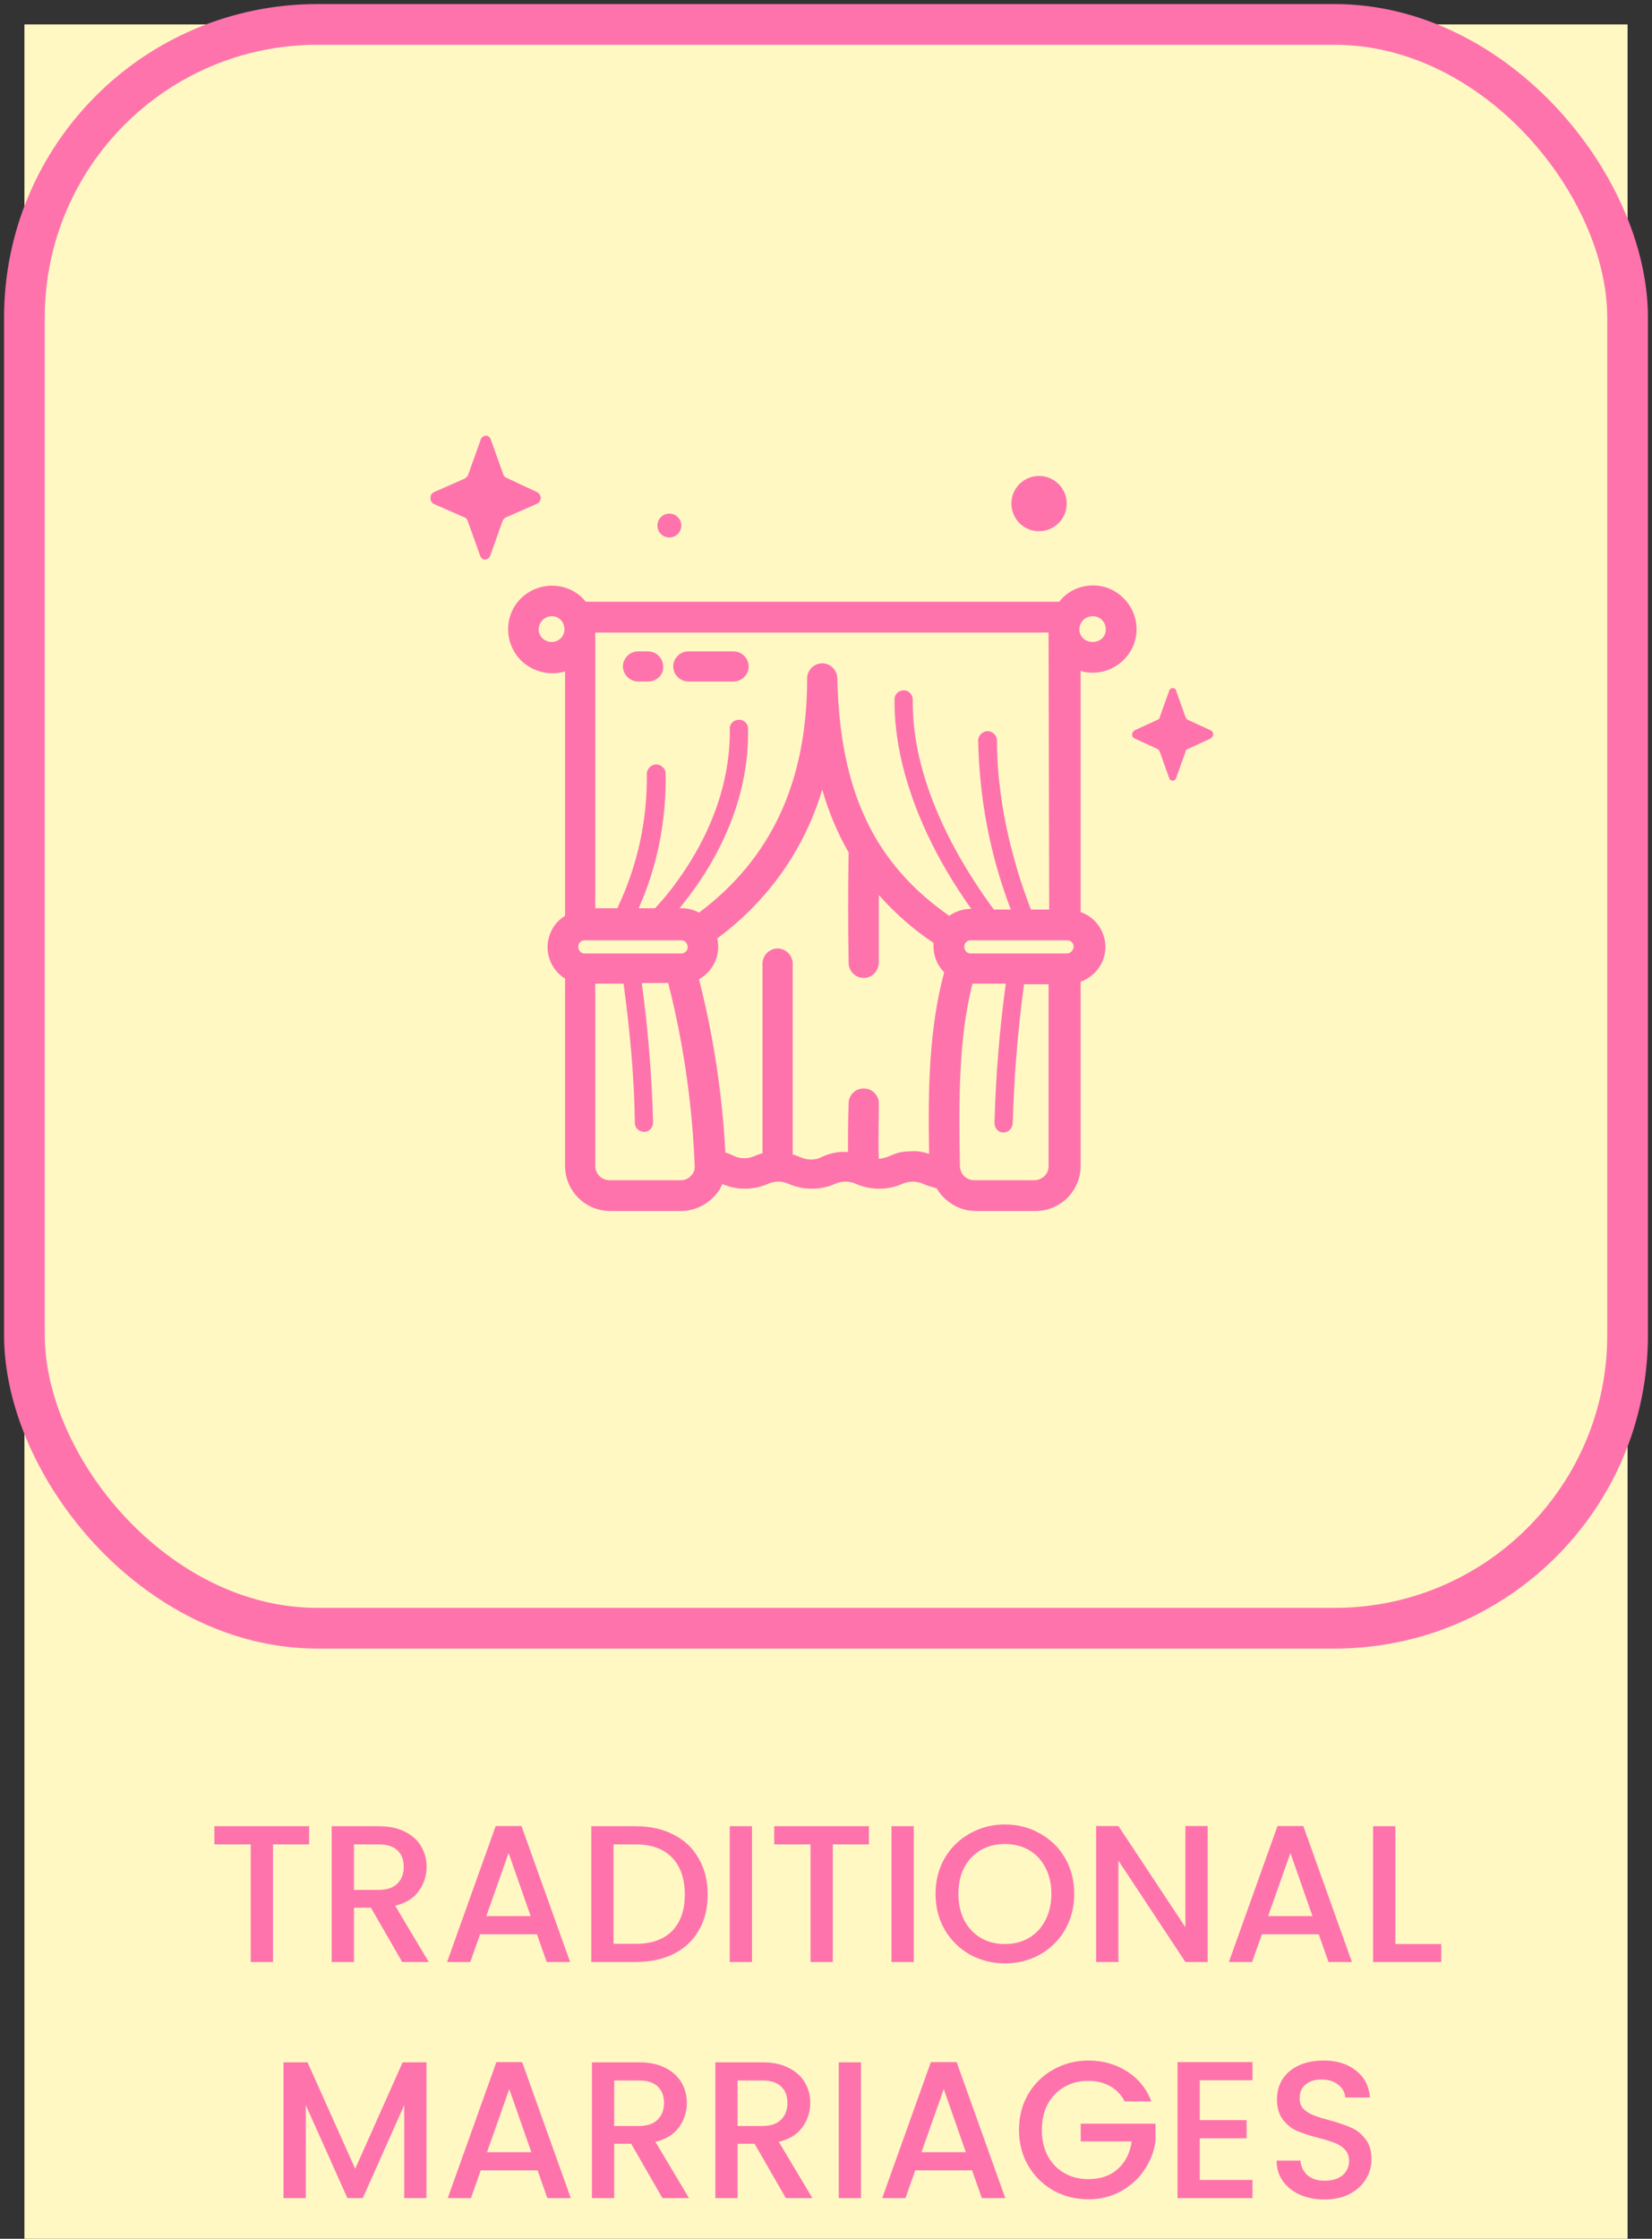 <svg width="203" height="275" viewBox="0 0 203 275" fill="none" xmlns="http://www.w3.org/2000/svg">
<rect x="0" y="0" width="203" height="275" fill="#333333" stroke="none"/>
<rect width="197" height="272" transform="translate(3 3)" fill="#FFF8C3"/>
<rect x="3" y="3" width="197" height="197" rx="36" stroke="#FF73AD" stroke-width="5" stroke-miterlimit="10"/>
<path d="M60.312 53.987L61.857 58.308C61.934 58.462 62.012 58.616 62.243 58.693L66.029 60.468C66.415 60.699 66.57 61.162 66.338 61.548C66.261 61.702 66.183 61.779 66.029 61.856L62.166 63.554C62.012 63.631 61.857 63.785 61.78 63.94L60.235 68.26C60.157 68.569 59.771 68.8 59.462 68.723C59.23 68.646 59.076 68.492 58.999 68.26L57.454 63.94C57.376 63.785 57.299 63.631 57.067 63.554L53.205 61.856C52.895 61.625 52.818 61.162 52.973 60.776C53.05 60.622 53.205 60.545 53.282 60.468L57.145 58.77C57.299 58.616 57.454 58.539 57.531 58.308L59.076 53.987C59.153 53.678 59.539 53.447 59.849 53.524C60.08 53.601 60.235 53.756 60.312 53.987Z" fill="#FF73AD"/>
<path d="M144.521 84.847L145.679 88.088C145.757 88.242 145.834 88.319 145.911 88.396L148.77 89.708C149.079 89.862 149.156 90.171 149.002 90.48C148.924 90.557 148.847 90.634 148.77 90.711L145.911 92.022C145.757 92.1 145.679 92.177 145.679 92.331L144.521 95.571C144.443 95.803 144.212 95.957 143.98 95.88C143.825 95.803 143.671 95.726 143.671 95.571L142.512 92.331C142.435 92.177 142.357 92.1 142.28 92.022L139.422 90.711C139.113 90.557 139.036 90.248 139.19 89.939C139.267 89.862 139.345 89.785 139.422 89.708L142.28 88.396C142.435 88.319 142.512 88.242 142.512 88.088L143.671 84.847C143.748 84.616 143.98 84.462 144.212 84.539C144.366 84.539 144.521 84.693 144.521 84.847Z" fill="#FF73AD"/>
<path d="M127.679 65.251C129.556 65.251 131.078 63.731 131.078 61.857C131.078 59.982 129.556 58.462 127.679 58.462C125.802 58.462 124.28 59.982 124.28 61.857C124.28 63.731 125.802 65.251 127.679 65.251Z" fill="#FF73AD"/>
<path d="M82.253 66.023C83.063 66.023 83.721 65.366 83.721 64.557C83.721 63.747 83.063 63.091 82.253 63.091C81.442 63.091 80.785 63.747 80.785 64.557C80.785 65.366 81.442 66.023 82.253 66.023Z" fill="#FF73AD"/>
<path d="M134.256 82.633C137.192 82.633 139.664 80.242 139.664 77.31C139.664 74.378 137.269 71.909 134.333 71.909C132.711 71.909 131.166 72.604 130.161 73.915H71.988C70.134 71.601 66.734 71.292 64.417 73.144C62.099 74.995 61.79 78.39 63.644 80.704C65.035 82.402 67.352 83.096 69.438 82.479V112.491C67.275 113.802 66.657 116.657 67.97 118.74C68.357 119.357 68.82 119.82 69.438 120.206V143.197C69.438 146.283 71.91 148.752 75.001 148.752H83.653C85.198 148.752 86.589 148.134 87.671 147.054C88.134 146.591 88.52 146.051 88.752 145.434C90.529 146.206 92.538 146.206 94.315 145.434C95.164 145.048 96.091 145.048 96.941 145.434C98.718 146.206 100.804 146.206 102.581 145.434C103.431 145.048 104.358 145.048 105.208 145.434C106.985 146.206 109.07 146.206 110.847 145.434C111.697 145.048 112.624 145.048 113.474 145.434C114.015 145.666 114.556 145.82 115.096 145.974C116.101 147.671 117.955 148.752 119.886 148.752H127.226C130.316 148.752 132.788 146.283 132.788 143.197V120.591C135.183 119.743 136.419 117.12 135.569 114.805C135.106 113.494 134.101 112.491 132.788 112.028V82.402C133.174 82.556 133.715 82.633 134.256 82.633ZM134.256 75.69C135.183 75.69 135.878 76.384 135.878 77.31C135.878 78.236 135.183 78.853 134.256 78.853C133.329 78.853 132.633 78.159 132.633 77.31C132.633 76.384 133.406 75.69 134.256 75.69ZM128.925 111.719H126.685C125.062 107.553 122.513 99.684 122.513 90.966C122.513 90.348 121.972 89.808 121.354 89.808C120.736 89.808 120.195 90.348 120.195 90.966C120.35 98.141 121.663 105.084 124.213 111.719H122.127C118.573 106.936 112.006 96.675 112.161 85.951C112.161 85.334 111.697 84.793 111.079 84.793C110.461 84.793 109.92 85.256 109.92 85.874C109.843 94.052 113.319 101.844 116.255 106.859C117.337 108.71 118.418 110.33 119.345 111.642H119.268C118.341 111.642 117.414 111.951 116.641 112.491C107.371 106.01 103.199 97.138 102.89 83.328C102.89 82.325 102.04 81.476 101.036 81.476C100.031 81.476 99.182 82.325 99.182 83.328C99.182 95.903 94.855 105.393 85.894 112.105C85.198 111.719 84.503 111.565 83.731 111.565H83.499C84.194 110.716 84.889 109.79 85.662 108.71C88.598 104.467 92.074 97.755 91.92 89.5C91.92 88.882 91.379 88.342 90.761 88.42C90.143 88.42 89.602 88.96 89.679 89.577C89.757 97.215 86.512 103.464 83.808 107.399C82.803 108.865 81.722 110.253 80.486 111.565H78.477C80.795 106.396 81.876 100.764 81.799 95.055C81.799 94.437 81.258 93.897 80.64 93.897C80.022 93.897 79.481 94.437 79.481 95.055C79.559 100.764 78.323 106.396 75.85 111.565H73.147V77.696H128.848L128.925 111.719ZM131.088 117.12H119.268C118.805 117.12 118.496 116.734 118.496 116.271C118.496 115.808 118.882 115.5 119.268 115.5H131.166C131.629 115.5 131.938 115.885 131.938 116.348C131.861 116.734 131.552 117.12 131.088 117.12ZM71.833 117.12C71.37 117.12 71.061 116.734 71.061 116.271C71.061 115.808 71.447 115.5 71.833 115.5H83.731C84.194 115.5 84.503 115.885 84.503 116.348C84.503 116.811 84.117 117.12 83.731 117.12H71.833ZM67.816 78.853C66.889 78.853 66.194 78.159 66.194 77.31C66.194 76.461 66.889 75.69 67.816 75.69C68.666 75.69 69.361 76.384 69.361 77.31C69.361 78.159 68.666 78.853 67.816 78.853ZM84.889 144.431C84.58 144.817 84.117 144.971 83.576 144.971H74.923C73.919 144.971 73.147 144.2 73.147 143.197V120.823H76.623C77.396 126.532 77.936 132.241 78.014 137.951C78.014 138.568 78.555 139.031 79.172 139.031C79.79 139.031 80.254 138.491 80.254 137.873C80.1 132.164 79.636 126.455 78.864 120.746H82.108C83.962 127.998 85.044 135.482 85.353 142.965C85.43 143.583 85.276 144.123 84.889 144.431ZM111.929 141.422C109.766 141.422 109.534 142.194 107.989 142.348C107.912 140.188 107.989 137.873 107.989 135.636C108.066 134.633 107.216 133.707 106.212 133.707C105.208 133.63 104.281 134.479 104.281 135.482C104.281 135.482 104.281 135.482 104.281 135.559C104.203 137.565 104.203 139.571 104.203 141.499C103.044 141.422 101.963 141.654 100.959 142.117C100.572 142.348 100.109 142.425 99.645 142.425C98.641 142.425 98.332 142.039 97.405 141.808V118.354C97.405 117.351 96.555 116.503 95.551 116.503C94.546 116.503 93.697 117.351 93.697 118.354V141.654C92.769 141.885 92.46 142.271 91.456 142.271C90.375 142.271 90.066 141.808 89.138 141.577C88.752 134.402 87.671 127.226 85.894 120.283C87.671 119.28 88.598 117.274 88.134 115.268C94.315 110.716 98.873 104.313 101.036 96.983C101.808 99.684 102.89 102.307 104.281 104.698C104.203 109.173 104.203 113.802 104.281 118.277C104.281 119.28 105.13 120.129 106.135 120.129C107.139 120.129 107.989 119.28 107.989 118.2C107.989 115.5 107.989 112.722 107.989 109.945C109.997 112.182 112.238 114.188 114.71 115.808C114.71 115.963 114.71 116.117 114.71 116.271C114.71 117.428 115.174 118.586 116.023 119.434C114.169 126.224 114.015 133.862 114.169 141.731C113.474 141.499 112.701 141.345 111.929 141.422ZM127.071 144.971H119.732C118.727 144.971 117.955 144.2 117.955 143.197C117.8 135.173 117.8 127.458 119.5 120.823H123.594C122.822 126.455 122.358 132.164 122.204 137.951C122.204 138.568 122.667 139.108 123.285 139.108C123.904 139.108 124.367 138.645 124.444 138.028C124.599 132.319 125.062 126.609 125.835 120.9H128.848V143.274C128.848 144.2 128.075 144.971 127.071 144.971Z" fill="#FF73AD"/>
<path d="M90.143 83.713H84.581C83.576 83.713 82.726 82.865 82.726 81.862C82.726 80.859 83.576 80.01 84.581 80.01H90.143C91.147 80.01 91.997 80.859 91.997 81.862C91.997 82.865 91.147 83.713 90.143 83.713Z" fill="#FF73AD"/>
<path d="M79.636 83.713H78.4C77.396 83.713 76.546 82.865 76.546 81.862C76.546 80.859 77.396 80.01 78.4 80.01H79.636C80.641 80.01 81.49 80.859 81.49 81.862C81.567 82.865 80.718 83.713 79.636 83.713Z" fill="#FF73AD"/>
<path d="M37.986 224.32V226.552H33.546V241H30.81V226.552H26.346V224.32H37.986ZM49.421 241L45.581 234.328H43.493V241H40.757V224.32H46.517C47.797 224.32 48.877 224.544 49.757 224.992C50.653 225.44 51.317 226.04 51.749 226.792C52.197 227.544 52.421 228.384 52.421 229.312C52.421 230.4 52.101 231.392 51.461 232.288C50.837 233.168 49.869 233.768 48.557 234.088L52.685 241H49.421ZM43.493 232.144H46.517C47.541 232.144 48.309 231.888 48.821 231.376C49.349 230.864 49.613 230.176 49.613 229.312C49.613 228.448 49.357 227.776 48.845 227.296C48.333 226.8 47.557 226.552 46.517 226.552H43.493V232.144ZM65.977 237.592H58.993L57.793 241H54.937L60.913 224.296H64.081L70.057 241H67.177L65.977 237.592ZM65.209 235.36L62.497 227.608L59.761 235.36H65.209ZM78.103 224.32C79.879 224.32 81.431 224.664 82.76 225.352C84.103 226.024 85.135 227 85.856 228.28C86.591 229.544 86.96 231.024 86.96 232.72C86.96 234.416 86.591 235.888 85.856 237.136C85.135 238.384 84.103 239.344 82.76 240.016C81.431 240.672 79.879 241 78.103 241H72.656V224.32H78.103ZM78.103 238.768C80.055 238.768 81.552 238.24 82.591 237.184C83.632 236.128 84.151 234.64 84.151 232.72C84.151 230.784 83.632 229.272 82.591 228.184C81.552 227.096 80.055 226.552 78.103 226.552H75.391V238.768H78.103ZM92.407 224.32V241H89.671V224.32H92.407ZM106.775 224.32V226.552H102.335V241H99.599V226.552H95.135V224.32H106.775ZM112.282 224.32V241H109.546V224.32H112.282ZM123.482 241.168C121.93 241.168 120.498 240.808 119.186 240.088C117.89 239.352 116.858 238.336 116.09 237.04C115.338 235.728 114.962 234.256 114.962 232.624C114.962 230.992 115.338 229.528 116.09 228.232C116.858 226.936 117.89 225.928 119.186 225.208C120.498 224.472 121.93 224.104 123.482 224.104C125.05 224.104 126.482 224.472 127.778 225.208C129.09 225.928 130.122 226.936 130.874 228.232C131.626 229.528 132.002 230.992 132.002 232.624C132.002 234.256 131.626 235.728 130.874 237.04C130.122 238.336 129.09 239.352 127.778 240.088C126.482 240.808 125.05 241.168 123.482 241.168ZM123.482 238.792C124.586 238.792 125.57 238.544 126.434 238.048C127.298 237.536 127.97 236.816 128.45 235.888C128.946 234.944 129.194 233.856 129.194 232.624C129.194 231.392 128.946 230.312 128.45 229.384C127.97 228.456 127.298 227.744 126.434 227.248C125.57 226.752 124.586 226.504 123.482 226.504C122.378 226.504 121.394 226.752 120.53 227.248C119.666 227.744 118.986 228.456 118.49 229.384C118.01 230.312 117.77 231.392 117.77 232.624C117.77 233.856 118.01 234.944 118.49 235.888C118.986 236.816 119.666 237.536 120.53 238.048C121.394 238.544 122.378 238.792 123.482 238.792ZM148.399 241H145.663L137.431 228.544V241H134.695V224.296H137.431L145.663 236.728V224.296H148.399V241ZM162.047 237.592H155.063L153.863 241H151.007L156.983 224.296H160.151L166.127 241H163.247L162.047 237.592ZM161.279 235.36L158.567 227.608L155.831 235.36H161.279ZM171.462 238.792H177.102V241H168.726V224.32H171.462V238.792ZM52.407 253.32V270H49.671V258.576L44.583 270H42.687L37.575 258.576V270H34.839V253.32H37.791L43.647 266.4L49.479 253.32H52.407ZM66.059 266.592H59.075L57.875 270H55.019L60.995 253.296H64.163L70.139 270H67.259L66.059 266.592ZM65.291 264.36L62.579 256.608L59.843 264.36H65.291ZM81.401 270L77.561 263.328H75.474V270H72.737V253.32H78.498C79.778 253.32 80.858 253.544 81.737 253.992C82.633 254.44 83.297 255.04 83.73 255.792C84.177 256.544 84.401 257.384 84.401 258.312C84.401 259.4 84.082 260.392 83.442 261.288C82.817 262.168 81.85 262.768 80.537 263.088L84.665 270H81.401ZM75.474 261.144H78.498C79.522 261.144 80.29 260.888 80.802 260.376C81.329 259.864 81.594 259.176 81.594 258.312C81.594 257.448 81.338 256.776 80.826 256.296C80.314 255.8 79.537 255.552 78.498 255.552H75.474V261.144ZM96.566 270L92.726 263.328H90.638V270H87.902V253.32H93.662C94.942 253.32 96.022 253.544 96.902 253.992C97.798 254.44 98.462 255.04 98.894 255.792C99.342 256.544 99.566 257.384 99.566 258.312C99.566 259.4 99.246 260.392 98.606 261.288C97.982 262.168 97.014 262.768 95.702 263.088L99.83 270H96.566ZM90.638 261.144H93.662C94.686 261.144 95.454 260.888 95.966 260.376C96.494 259.864 96.758 259.176 96.758 258.312C96.758 257.448 96.502 256.776 95.99 256.296C95.478 255.8 94.702 255.552 93.662 255.552H90.638V261.144ZM105.802 253.32V270H103.066V253.32H105.802ZM119.45 266.592H112.466L111.266 270H108.41L114.386 253.296H117.554L123.53 270H120.65L119.45 266.592ZM118.682 264.36L115.97 256.608L113.234 264.36H118.682ZM138.2 258.12C137.768 257.288 137.168 256.664 136.4 256.248C135.632 255.816 134.744 255.6 133.736 255.6C132.632 255.6 131.648 255.848 130.784 256.344C129.92 256.84 129.24 257.544 128.744 258.456C128.264 259.368 128.024 260.424 128.024 261.624C128.024 262.824 128.264 263.888 128.744 264.816C129.24 265.728 129.92 266.432 130.784 266.928C131.648 267.424 132.632 267.672 133.736 267.672C135.224 267.672 136.432 267.256 137.36 266.424C138.288 265.592 138.856 264.464 139.064 263.04H132.8V260.856H141.992V262.992C141.816 264.288 141.352 265.48 140.6 266.568C139.864 267.656 138.896 268.528 137.696 269.184C136.512 269.824 135.192 270.144 133.736 270.144C132.168 270.144 130.736 269.784 129.44 269.064C128.144 268.328 127.112 267.312 126.344 266.016C125.592 264.72 125.216 263.256 125.216 261.624C125.216 259.992 125.592 258.528 126.344 257.232C127.112 255.936 128.144 254.928 129.44 254.208C130.752 253.472 132.184 253.104 133.736 253.104C135.512 253.104 137.088 253.544 138.464 254.424C139.856 255.288 140.864 256.52 141.488 258.12H138.2ZM147.427 255.528V260.424H153.187V262.656H147.427V267.768H153.907V270H144.691V253.296H153.907V255.528H147.427ZM162.773 270.168C161.653 270.168 160.645 269.976 159.749 269.592C158.853 269.192 158.149 268.632 157.637 267.912C157.125 267.192 156.869 266.352 156.869 265.392H159.797C159.861 266.112 160.141 266.704 160.637 267.168C161.149 267.632 161.861 267.864 162.773 267.864C163.717 267.864 164.453 267.64 164.981 267.192C165.509 266.728 165.773 266.136 165.773 265.416C165.773 264.856 165.605 264.4 165.269 264.048C164.949 263.696 164.541 263.424 164.045 263.232C163.565 263.04 162.893 262.832 162.029 262.608C160.941 262.32 160.053 262.032 159.365 261.744C158.693 261.44 158.117 260.976 157.637 260.352C157.157 259.728 156.917 258.896 156.917 257.856C156.917 256.896 157.157 256.056 157.637 255.336C158.117 254.616 158.789 254.064 159.653 253.68C160.517 253.296 161.517 253.104 162.653 253.104C164.269 253.104 165.589 253.512 166.613 254.328C167.653 255.128 168.229 256.232 168.341 257.64H165.317C165.269 257.032 164.981 256.512 164.453 256.08C163.925 255.648 163.229 255.432 162.365 255.432C161.581 255.432 160.941 255.632 160.445 256.032C159.949 256.432 159.701 257.008 159.701 257.76C159.701 258.272 159.853 258.696 160.157 259.032C160.477 259.352 160.877 259.608 161.357 259.8C161.837 259.992 162.493 260.2 163.325 260.424C164.429 260.728 165.325 261.032 166.013 261.336C166.717 261.64 167.309 262.112 167.789 262.752C168.285 263.376 168.533 264.216 168.533 265.272C168.533 266.12 168.301 266.92 167.837 267.672C167.389 268.424 166.725 269.032 165.845 269.496C164.981 269.944 163.957 270.168 162.773 270.168Z" fill="#FF73AD"/>
</svg>
